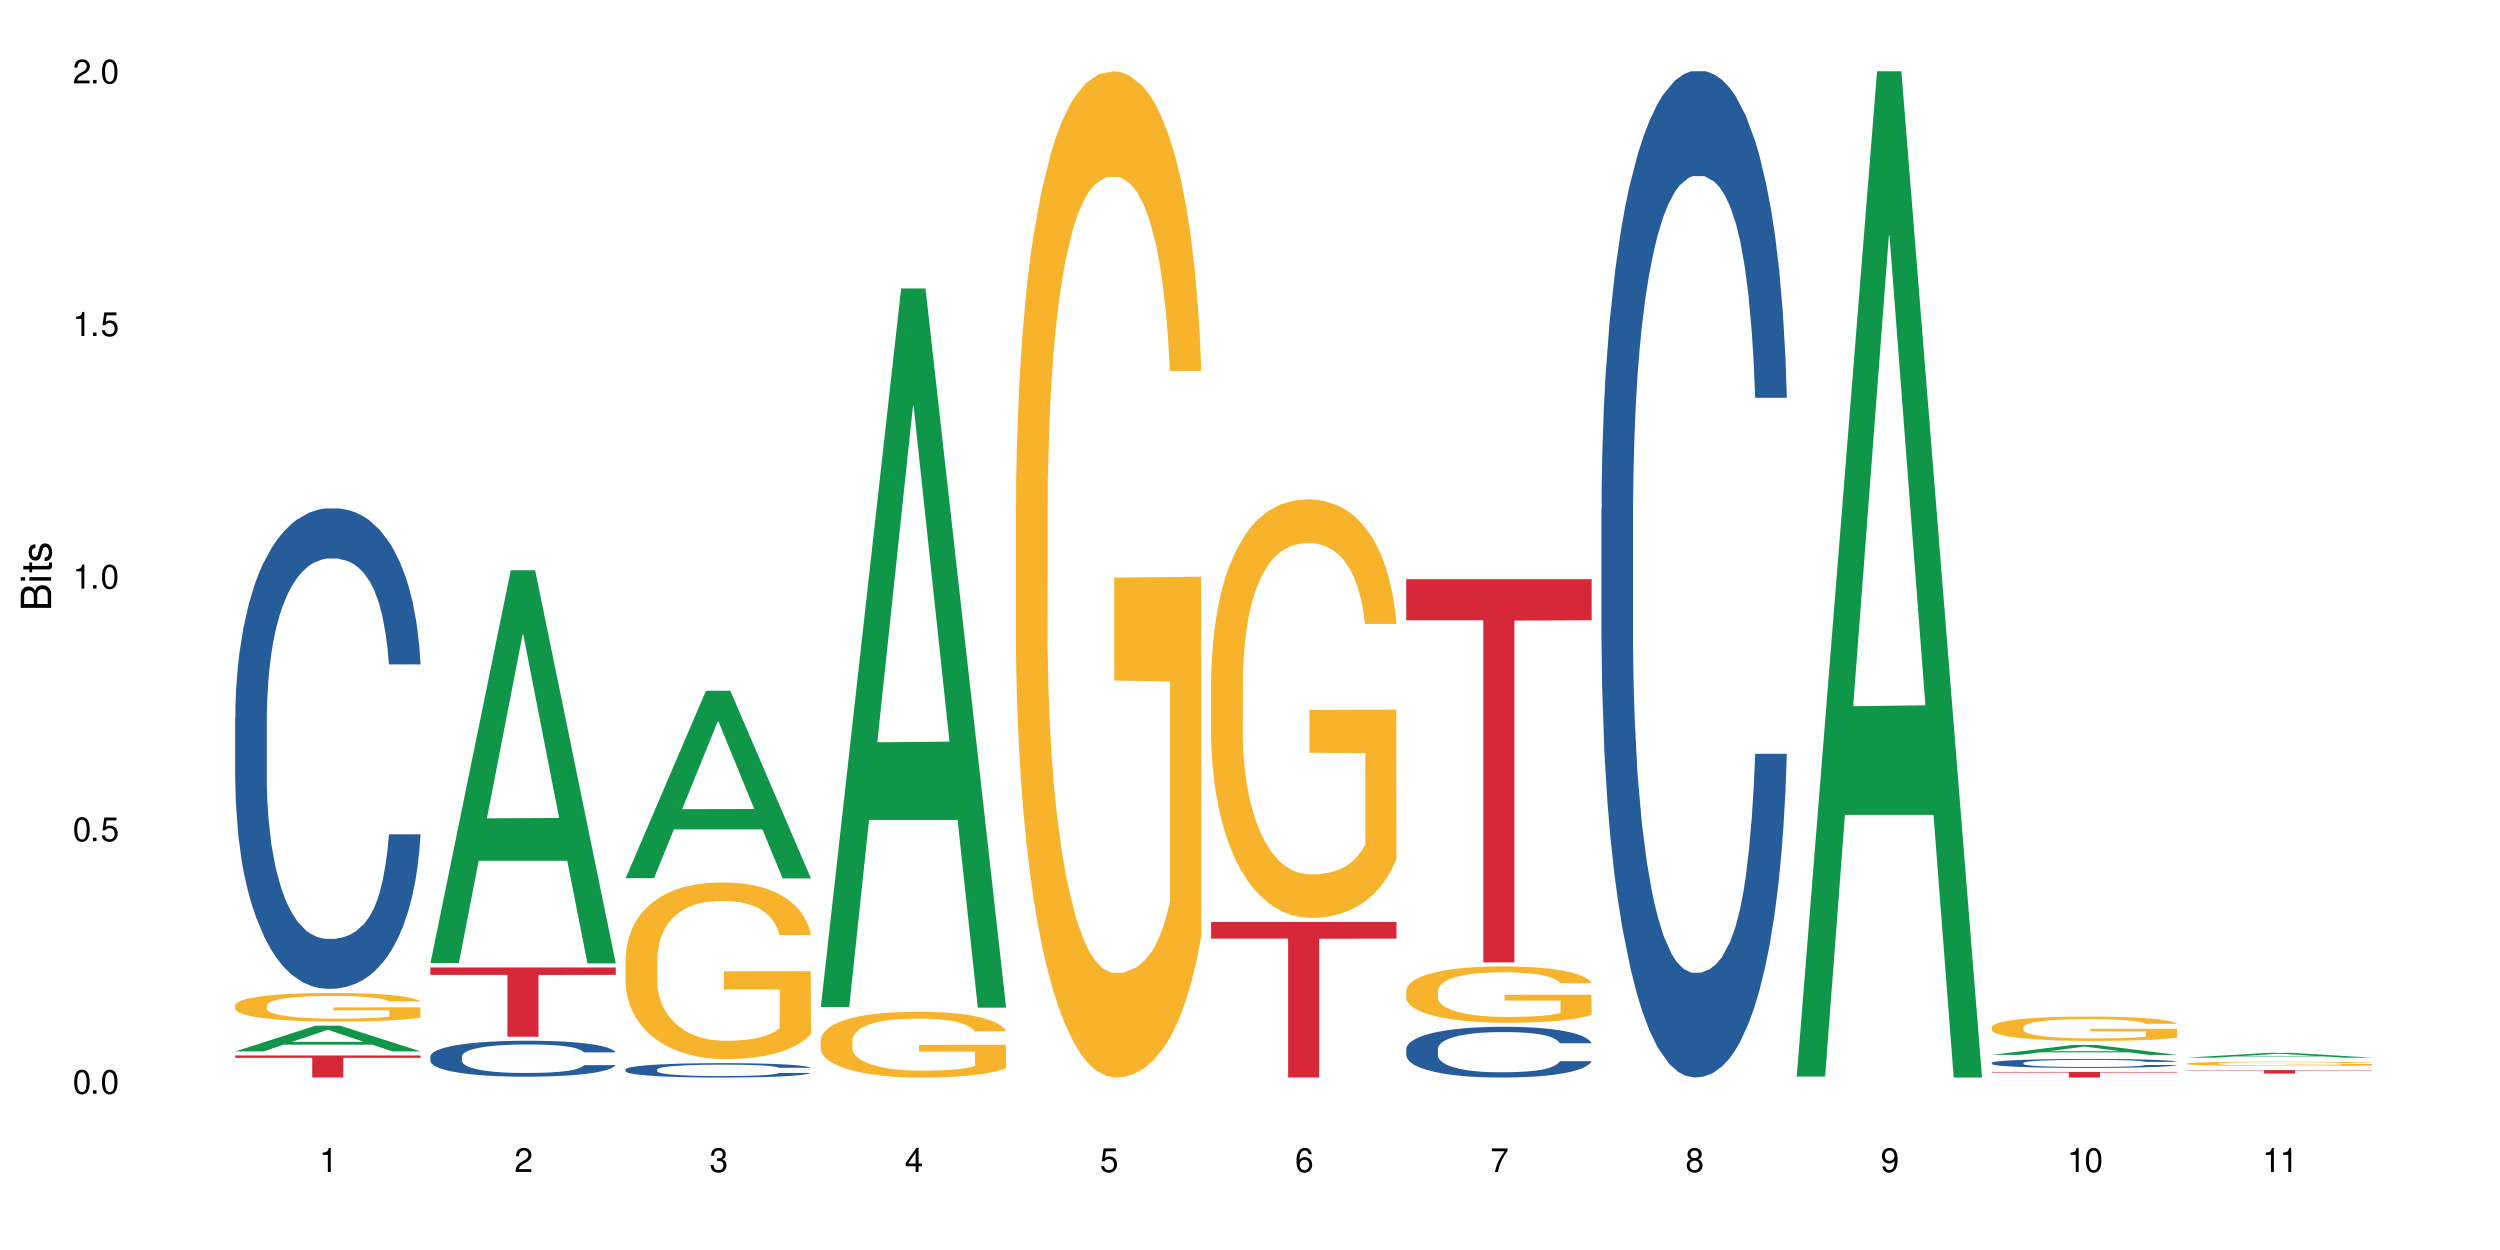 <?xml version="1.0" encoding="UTF-8"?>
<svg xmlns="http://www.w3.org/2000/svg" xmlns:xlink="http://www.w3.org/1999/xlink" width="720" height="360" viewBox="0 0 720 360">
<defs>
<g>
<g id="glyph-0-0">
</g>
<g id="glyph-0-1">
<path d="M 2.641 -6.938 C 2 -6.938 1.422 -6.656 1.078 -6.172 C 0.641 -5.562 0.406 -4.641 0.406 -3.359 C 0.406 -1.016 1.188 0.219 2.641 0.219 C 4.078 0.219 4.859 -1.016 4.859 -3.297 C 4.859 -4.641 4.656 -5.547 4.203 -6.172 C 3.844 -6.656 3.281 -6.938 2.641 -6.938 Z M 2.641 -6.188 C 3.547 -6.188 4 -5.25 4 -3.375 C 4 -1.406 3.562 -0.484 2.625 -0.484 C 1.734 -0.484 1.281 -1.438 1.281 -3.344 C 1.281 -5.25 1.734 -6.188 2.641 -6.188 Z M 2.641 -6.188 "/>
</g>
<g id="glyph-0-2">
<path d="M 1.828 -1 L 0.828 -1 L 0.828 0 L 1.828 0 Z M 1.828 -1 "/>
</g>
<g id="glyph-0-3">
<path d="M 4.562 -6.797 L 1.062 -6.797 L 0.547 -3.094 L 1.328 -3.094 C 1.719 -3.562 2.047 -3.734 2.578 -3.734 C 3.484 -3.734 4.062 -3.109 4.062 -2.094 C 4.062 -1.125 3.484 -0.531 2.578 -0.531 C 1.828 -0.531 1.375 -0.906 1.188 -1.672 L 0.328 -1.672 C 0.453 -1.109 0.547 -0.844 0.75 -0.594 C 1.125 -0.078 1.828 0.219 2.594 0.219 C 3.969 0.219 4.922 -0.781 4.922 -2.219 C 4.922 -3.562 4.031 -4.484 2.719 -4.484 C 2.25 -4.484 1.859 -4.359 1.469 -4.062 L 1.734 -5.969 L 4.562 -5.969 Z M 4.562 -6.797 "/>
</g>
<g id="glyph-0-4">
<path d="M 2.484 -4.938 L 2.484 0 L 3.328 0 L 3.328 -6.938 L 2.766 -6.938 C 2.469 -5.875 2.281 -5.734 0.984 -5.562 L 0.984 -4.938 Z M 2.484 -4.938 "/>
</g>
<g id="glyph-0-5">
<path d="M 4.859 -0.828 L 1.281 -0.828 C 1.359 -1.406 1.672 -1.781 2.5 -2.281 L 3.469 -2.828 C 4.406 -3.344 4.906 -4.062 4.906 -4.906 C 4.906 -5.484 4.672 -6.031 4.266 -6.406 C 3.859 -6.766 3.375 -6.938 2.719 -6.938 C 1.859 -6.938 1.219 -6.625 0.844 -6.031 C 0.609 -5.672 0.5 -5.234 0.484 -4.531 L 1.328 -4.531 C 1.359 -5.016 1.406 -5.281 1.531 -5.516 C 1.75 -5.938 2.188 -6.203 2.703 -6.203 C 3.469 -6.203 4.031 -5.641 4.031 -4.891 C 4.031 -4.344 3.719 -3.859 3.125 -3.516 L 2.234 -3 C 0.812 -2.172 0.406 -1.531 0.328 -0.016 L 4.859 -0.016 Z M 4.859 -0.828 "/>
</g>
<g id="glyph-0-6">
<path d="M 2.125 -3.188 L 2.578 -3.188 C 3.5 -3.188 3.984 -2.766 3.984 -1.922 C 3.984 -1.062 3.469 -0.531 2.594 -0.531 C 1.656 -0.531 1.203 -1 1.156 -2.016 L 0.312 -2.016 C 0.344 -1.453 0.438 -1.094 0.609 -0.781 C 0.953 -0.109 1.625 0.219 2.547 0.219 C 3.953 0.219 4.859 -0.625 4.859 -1.938 C 4.859 -2.828 4.516 -3.297 3.703 -3.594 C 4.344 -3.844 4.656 -4.328 4.656 -5.031 C 4.656 -6.219 3.875 -6.938 2.578 -6.938 C 1.203 -6.938 0.484 -6.172 0.453 -4.703 L 1.297 -4.703 C 1.312 -5.125 1.344 -5.359 1.453 -5.578 C 1.641 -5.969 2.062 -6.203 2.594 -6.203 C 3.344 -6.203 3.797 -5.75 3.797 -5 C 3.797 -4.516 3.609 -4.219 3.25 -4.047 C 3.016 -3.953 2.703 -3.922 2.125 -3.906 Z M 2.125 -3.188 "/>
</g>
<g id="glyph-0-7">
<path d="M 3.141 -1.672 L 3.141 0 L 3.984 0 L 3.984 -1.672 L 4.984 -1.672 L 4.984 -2.438 L 3.984 -2.438 L 3.984 -6.938 L 3.359 -6.938 L 0.266 -2.578 L 0.266 -1.672 Z M 3.141 -2.438 L 1 -2.438 L 3.141 -5.5 Z M 3.141 -2.438 "/>
</g>
<g id="glyph-0-8">
<path d="M 4.781 -5.125 C 4.609 -6.266 3.891 -6.938 2.844 -6.938 C 2.094 -6.938 1.422 -6.578 1.031 -5.953 C 0.594 -5.266 0.406 -4.422 0.406 -3.172 C 0.406 -2 0.578 -1.25 0.984 -0.641 C 1.359 -0.078 1.953 0.219 2.703 0.219 C 3.984 0.219 4.922 -0.75 4.922 -2.094 C 4.922 -3.375 4.062 -4.281 2.844 -4.281 C 2.172 -4.281 1.641 -4.031 1.281 -3.516 C 1.281 -5.234 1.828 -6.188 2.797 -6.188 C 3.391 -6.188 3.797 -5.797 3.938 -5.125 Z M 2.734 -3.531 C 3.547 -3.531 4.062 -2.953 4.062 -2.031 C 4.062 -1.156 3.484 -0.531 2.703 -0.531 C 1.922 -0.531 1.328 -1.188 1.328 -2.078 C 1.328 -2.938 1.906 -3.531 2.734 -3.531 Z M 2.734 -3.531 "/>
</g>
<g id="glyph-0-9">
<path d="M 4.984 -6.797 L 0.438 -6.797 L 0.438 -5.969 L 4.109 -5.969 C 2.5 -3.656 1.828 -2.234 1.328 0 L 2.219 0 C 2.594 -2.172 3.453 -4.047 4.984 -6.094 Z M 4.984 -6.797 "/>
</g>
<g id="glyph-0-10">
<path d="M 3.75 -3.656 C 4.469 -4.094 4.688 -4.438 4.688 -5.078 C 4.688 -6.172 3.844 -6.938 2.641 -6.938 C 1.438 -6.938 0.594 -6.172 0.594 -5.094 C 0.594 -4.438 0.812 -4.094 1.516 -3.656 C 0.734 -3.266 0.359 -2.703 0.359 -1.922 C 0.359 -0.656 1.281 0.219 2.641 0.219 C 3.984 0.219 4.922 -0.656 4.922 -1.922 C 4.922 -2.703 4.531 -3.266 3.75 -3.656 Z M 2.641 -6.188 C 3.359 -6.188 3.812 -5.75 3.812 -5.062 C 3.812 -4.406 3.344 -3.984 2.641 -3.984 C 1.922 -3.984 1.453 -4.406 1.453 -5.078 C 1.453 -5.75 1.922 -6.188 2.641 -6.188 Z M 2.641 -3.266 C 3.484 -3.266 4.062 -2.719 4.062 -1.906 C 4.062 -1.078 3.484 -0.531 2.625 -0.531 C 1.797 -0.531 1.219 -1.094 1.219 -1.906 C 1.219 -2.719 1.781 -3.266 2.641 -3.266 Z M 2.641 -3.266 "/>
</g>
<g id="glyph-0-11">
<path d="M 0.516 -1.578 C 0.672 -0.453 1.406 0.219 2.438 0.219 C 3.188 0.219 3.859 -0.141 4.266 -0.766 C 4.688 -1.453 4.891 -2.297 4.891 -3.547 C 4.891 -4.719 4.703 -5.453 4.312 -6.078 C 3.938 -6.641 3.344 -6.938 2.594 -6.938 C 1.297 -6.938 0.359 -5.969 0.359 -4.625 C 0.359 -3.344 1.234 -2.453 2.453 -2.453 C 3.094 -2.453 3.578 -2.672 4.016 -3.203 C 4 -1.484 3.469 -0.531 2.5 -0.531 C 1.906 -0.531 1.484 -0.906 1.359 -1.578 Z M 2.578 -6.203 C 3.375 -6.203 3.969 -5.531 3.969 -4.641 C 3.969 -3.797 3.391 -3.188 2.547 -3.188 C 1.734 -3.188 1.234 -3.766 1.234 -4.688 C 1.234 -5.562 1.797 -6.203 2.578 -6.203 Z M 2.578 -6.203 "/>
</g>
<g id="glyph-1-0">
</g>
<g id="glyph-1-1">
<path d="M 0 -0.953 L 0 -4.891 C 0 -5.719 -0.234 -6.344 -0.734 -6.797 C -1.188 -7.234 -1.812 -7.469 -2.5 -7.469 C -3.547 -7.469 -4.188 -7 -4.625 -5.875 C -4.984 -6.688 -5.625 -7.094 -6.531 -7.094 C -7.172 -7.094 -7.734 -6.859 -8.141 -6.391 C -8.562 -5.922 -8.75 -5.344 -8.75 -4.5 L -8.75 -0.953 Z M -4.984 -2.062 L -7.766 -2.062 L -7.766 -4.219 C -7.766 -4.844 -7.688 -5.203 -7.453 -5.5 C -7.219 -5.812 -6.859 -5.969 -6.375 -5.969 C -5.891 -5.969 -5.531 -5.812 -5.297 -5.5 C -5.062 -5.203 -4.984 -4.844 -4.984 -4.219 Z M -0.984 -2.062 L -4 -2.062 L -4 -4.781 C -4 -5.766 -3.438 -6.359 -2.484 -6.359 C -1.547 -6.359 -0.984 -5.766 -0.984 -4.781 Z M -0.984 -2.062 "/>
</g>
<g id="glyph-1-2">
<path d="M -6.281 -1.797 L -6.281 -0.797 L 0 -0.797 L 0 -1.797 Z M -8.75 -1.797 L -8.75 -0.797 L -7.484 -0.797 L -7.484 -1.797 Z M -8.75 -1.797 "/>
</g>
<g id="glyph-1-3">
<path d="M -6.281 -3.047 L -6.281 -2.016 L -8.016 -2.016 L -8.016 -1.016 L -6.281 -1.016 L -6.281 -0.172 L -5.469 -0.172 L -5.469 -1.016 L -0.719 -1.016 C -0.078 -1.016 0.281 -1.453 0.281 -2.234 C 0.281 -2.5 0.25 -2.719 0.188 -3.047 L -0.641 -3.047 C -0.609 -2.906 -0.594 -2.766 -0.594 -2.562 C -0.594 -2.141 -0.719 -2.016 -1.156 -2.016 L -5.469 -2.016 L -5.469 -3.047 Z M -6.281 -3.047 "/>
</g>
<g id="glyph-1-4">
<path d="M -4.531 -5.25 C -5.766 -5.25 -6.469 -4.422 -6.469 -2.969 C -6.469 -1.516 -5.719 -0.562 -4.547 -0.562 C -3.562 -0.562 -3.094 -1.062 -2.734 -2.562 L -2.516 -3.484 C -2.344 -4.188 -2.094 -4.469 -1.641 -4.469 C -1.047 -4.469 -0.641 -3.875 -0.641 -3 C -0.641 -2.453 -0.797 -2 -1.062 -1.75 C -1.25 -1.594 -1.422 -1.531 -1.875 -1.469 L -1.875 -0.406 C -0.422 -0.453 0.281 -1.266 0.281 -2.922 C 0.281 -4.5 -0.5 -5.516 -1.719 -5.516 C -2.656 -5.516 -3.172 -4.984 -3.469 -3.734 L -3.703 -2.766 C -3.891 -1.953 -4.156 -1.609 -4.594 -1.609 C -5.188 -1.609 -5.547 -2.125 -5.547 -2.938 C -5.547 -3.75 -5.203 -4.172 -4.531 -4.203 Z M -4.531 -5.25 "/>
</g>
</g>
</defs>
<rect x="-72" y="-36" width="864" height="432" fill="rgb(100%, 100%, 100%)" fill-opacity="1"/>
<path fill-rule="nonzero" fill="rgb(6.275%, 58.824%, 28.235%)" fill-opacity="1" d="M 67.73 302.797 L 67.789 302.789 L 90.895 295.387 L 97.91 295.387 L 121.133 302.801 L 112.973 302.801 L 107.152 300.867 L 81.652 300.867 L 75.945 302.797 L 67.73 302.797 L 84.105 300.066 L 104.816 300.059 L 94.488 296.598 L 94.375 296.59 L 94.262 296.613 L 84.047 300.059 L 84.105 300.066 Z M 67.73 302.797 "/>
<path fill-rule="nonzero" fill="rgb(14.51%, 36.078%, 60%)" fill-opacity="1" d="M 67.73 206.645 L 67.797 206.52 L 67.797 203.484 L 67.992 198.68 L 68.449 192.605 L 68.902 188.434 L 70.074 180.973 L 71.703 173.762 L 73.398 168.199 L 74.633 164.91 L 75.742 162.379 L 78.281 157.699 L 79.91 155.297 L 81.668 153.148 L 83.816 150.996 L 85.379 149.73 L 88.895 147.707 L 91.5 146.824 L 93.52 146.441 L 97.883 146.441 L 100.488 146.949 L 102.375 147.582 L 104.461 148.594 L 106.219 149.73 L 109.281 152.516 L 112.016 156.055 L 113.254 158.078 L 115.207 162 L 116.703 165.793 L 117.746 169.082 L 118.918 173.762 L 119.961 179.453 L 120.742 185.902 L 121.133 191.344 L 112.016 191.344 L 111.559 186.285 L 111.039 182.363 L 110.062 177.176 L 109.086 173.508 L 107.715 169.84 L 106.48 167.438 L 104.785 165.035 L 103.289 163.52 L 101.727 162.379 L 100.227 161.621 L 97.363 160.863 L 94.039 160.863 L 92.805 161.113 L 90.262 162.125 L 88.895 163.012 L 86.941 164.781 L 85.574 166.426 L 83.945 168.957 L 82.84 171.105 L 81.473 174.395 L 80.496 177.305 L 79.387 181.477 L 78.738 184.641 L 78.152 188.18 L 77.629 192.355 L 77.238 196.781 L 76.977 201.461 L 76.848 206.016 L 76.848 225.617 L 76.977 230.172 L 77.305 235.484 L 78.152 243.199 L 79.387 249.902 L 80.82 255.215 L 82.188 259.008 L 82.969 260.777 L 84.012 262.801 L 85.641 265.332 L 87.984 267.859 L 89.352 268.871 L 91.438 269.887 L 93.586 270.391 L 96.449 270.391 L 98.988 269.887 L 100.684 269.254 L 102.441 268.242 L 104.852 266.09 L 106.348 264.066 L 107.652 261.664 L 108.629 259.262 L 109.281 257.238 L 110.258 253.316 L 111.039 249.016 L 111.625 244.59 L 112.016 240.289 L 121.133 240.289 L 120.742 245.348 L 120.156 250.281 L 119.57 253.949 L 118.656 258.375 L 117.613 262.297 L 116.117 266.723 L 114.879 269.633 L 113.254 272.793 L 111.754 275.195 L 110.125 277.348 L 107.715 279.875 L 106.152 281.141 L 104.461 282.281 L 102.441 283.293 L 99.902 284.176 L 97.168 284.684 L 94.625 284.809 L 91.891 284.555 L 89.871 284.051 L 87.203 282.91 L 83.883 280.637 L 81.473 278.23 L 79.582 275.828 L 77.957 273.301 L 76.133 269.887 L 73.789 264.32 L 72.355 260.02 L 71.379 256.477 L 70.27 251.547 L 69.488 247.117 L 68.578 240.035 L 67.926 231.055 L 67.73 224.102 Z M 67.73 206.645 "/>
<path fill-rule="nonzero" fill="rgb(96.863%, 70.196%, 16.863%)" fill-opacity="1" d="M 67.73 289.508 L 67.797 289.5 L 67.797 289.348 L 68.055 289.008 L 68.707 288.543 L 69.555 288.156 L 70.465 287.855 L 71.051 287.699 L 72.027 287.473 L 72.875 287.305 L 75.023 286.969 L 77.762 286.652 L 79.258 286.516 L 80.949 286.387 L 83.359 286.246 L 84.469 286.191 L 87.855 286.07 L 91.695 285.996 L 95.93 285.973 L 97.883 285.98 L 100.555 286.012 L 104.199 286.094 L 106.285 286.168 L 107.91 286.246 L 109.605 286.344 L 111.688 286.492 L 113.645 286.672 L 115.207 286.855 L 116.77 287.082 L 118.07 287.32 L 119.18 287.586 L 120.156 287.902 L 120.742 288.164 L 121.133 288.43 L 112.078 288.43 L 111.559 288.164 L 110.973 287.961 L 109.996 287.715 L 109.02 287.531 L 108.043 287.391 L 106.219 287.195 L 104.656 287.074 L 102.703 286.969 L 100.812 286.898 L 98.664 286.855 L 97.363 286.84 L 93.91 286.84 L 90.785 286.891 L 88.961 286.953 L 87.66 287.012 L 85.836 287.125 L 84.727 287.215 L 84.078 287.277 L 82.125 287.512 L 80.82 287.723 L 80.105 287.863 L 79.191 288.09 L 78.543 288.293 L 77.824 288.594 L 77.434 288.82 L 76.914 289.332 L 76.848 290.688 L 77.043 290.977 L 77.434 291.285 L 77.957 291.555 L 78.738 291.84 L 79.52 292.059 L 80.887 292.355 L 82.059 292.551 L 82.969 292.68 L 84.727 292.883 L 85.445 292.949 L 87.137 293.086 L 88.895 293.191 L 91.047 293.281 L 92.672 293.324 L 95.277 293.363 L 98.598 293.363 L 102.508 293.316 L 104.98 293.258 L 106.676 293.199 L 107.781 293.145 L 109.148 293.062 L 110.125 292.988 L 111.039 292.902 L 112.145 292.777 L 112.145 290.977 L 96.059 290.969 L 96.059 290.125 L 121.066 290.117 L 121.133 293.062 L 119.766 293.266 L 118.07 293.461 L 116.441 293.613 L 114.75 293.738 L 112.34 293.883 L 110.387 293.973 L 107.391 294.078 L 104.656 294.148 L 101.789 294.191 L 99.25 294.215 L 96.254 294.223 L 93.586 294.207 L 90.719 294.16 L 88.441 294.102 L 86.355 294.027 L 84.273 293.93 L 81.668 293.77 L 79.973 293.641 L 78.215 293.484 L 76.457 293.297 L 74.895 293.094 L 73.852 292.934 L 72.812 292.754 L 71.703 292.527 L 70.66 292.27 L 69.879 292.039 L 69.164 291.773 L 68.645 291.523 L 68.121 291.188 L 67.859 290.914 L 67.73 290.68 Z M 67.73 289.508 "/>
<path fill-rule="nonzero" fill="rgb(83.922%, 15.686%, 22.353%)" fill-opacity="1" d="M 67.73 303.965 L 121.133 303.965 L 121.133 304.648 L 98.875 304.652 L 98.875 310.332 L 89.922 310.332 L 89.922 304.66 L 89.793 304.648 L 67.73 304.648 Z M 67.73 303.965 "/>
<path fill-rule="nonzero" fill="rgb(6.275%, 58.824%, 28.235%)" fill-opacity="1" d="M 123.941 277.352 L 124 277.246 L 147.105 164.246 L 154.125 164.246 L 177.344 277.457 L 169.184 277.457 L 163.367 247.906 L 137.863 247.906 L 132.156 277.352 L 123.941 277.352 L 140.316 235.68 L 161.027 235.574 L 150.699 182.742 L 150.586 182.637 L 150.473 182.957 L 140.258 235.574 L 140.316 235.68 Z M 123.941 277.352 "/>
<path fill-rule="nonzero" fill="rgb(14.51%, 36.078%, 60%)" fill-opacity="1" d="M 123.941 304.242 L 124.008 304.23 L 124.008 304.004 L 124.203 303.645 L 124.66 303.191 L 125.113 302.879 L 126.285 302.32 L 127.914 301.781 L 129.609 301.367 L 130.844 301.121 L 131.953 300.93 L 134.492 300.582 L 136.121 300.402 L 137.879 300.242 L 140.027 300.078 L 141.59 299.984 L 145.109 299.836 L 147.711 299.77 L 149.73 299.738 L 154.094 299.738 L 156.699 299.777 L 158.59 299.824 L 160.672 299.898 L 162.43 299.984 L 165.492 300.195 L 168.227 300.457 L 169.465 300.609 L 171.418 300.902 L 172.914 301.188 L 173.957 301.434 L 175.129 301.781 L 176.172 302.207 L 176.953 302.691 L 177.344 303.098 L 168.227 303.098 L 167.77 302.719 L 167.25 302.426 L 166.273 302.039 L 165.297 301.762 L 163.93 301.488 L 162.691 301.309 L 160.996 301.129 L 159.5 301.016 L 157.938 300.93 L 156.438 300.875 L 153.574 300.816 L 150.254 300.816 L 149.016 300.836 L 146.477 300.91 L 145.109 300.977 L 143.152 301.109 L 141.785 301.234 L 140.156 301.422 L 139.051 301.582 L 137.684 301.828 L 136.707 302.047 L 135.598 302.359 L 134.949 302.594 L 134.363 302.859 L 133.84 303.172 L 133.449 303.504 L 133.191 303.852 L 133.059 304.195 L 133.059 305.66 L 133.191 306 L 133.516 306.398 L 134.363 306.973 L 135.598 307.477 L 137.031 307.871 L 138.398 308.156 L 139.18 308.289 L 140.223 308.438 L 141.852 308.629 L 144.195 308.816 L 145.562 308.895 L 147.648 308.969 L 149.797 309.008 L 152.66 309.008 L 155.203 308.969 L 156.895 308.922 L 158.652 308.848 L 161.062 308.684 L 162.559 308.535 L 163.863 308.355 L 164.84 308.176 L 165.492 308.023 L 166.469 307.73 L 167.25 307.41 L 167.836 307.078 L 168.227 306.758 L 177.344 306.758 L 176.953 307.133 L 176.367 307.504 L 175.781 307.777 L 174.867 308.109 L 173.828 308.402 L 172.328 308.73 L 171.09 308.949 L 169.465 309.188 L 167.965 309.367 L 166.336 309.527 L 163.93 309.715 L 162.363 309.809 L 160.672 309.895 L 158.652 309.973 L 156.113 310.039 L 153.379 310.074 L 150.84 310.086 L 148.102 310.066 L 146.086 310.027 L 143.414 309.941 L 140.094 309.773 L 137.684 309.594 L 135.793 309.414 L 134.168 309.223 L 132.344 308.969 L 130 308.551 L 128.566 308.23 L 127.59 307.965 L 126.48 307.598 L 125.699 307.266 L 124.789 306.738 L 124.137 306.066 L 123.941 305.547 Z M 123.941 304.242 "/>
<path fill-rule="nonzero" fill="rgb(83.922%, 15.686%, 22.353%)" fill-opacity="1" d="M 123.941 278.621 L 177.344 278.621 L 177.344 280.758 L 155.086 280.777 L 155.086 298.574 L 146.133 298.574 L 146.133 280.793 L 146.004 280.758 L 123.941 280.758 Z M 123.941 278.621 "/>
<path fill-rule="nonzero" fill="rgb(6.275%, 58.824%, 28.235%)" fill-opacity="1" d="M 180.152 252.93 L 180.211 252.879 L 203.316 198.938 L 210.336 198.938 L 233.555 252.98 L 225.395 252.98 L 219.578 238.871 L 194.074 238.871 L 188.371 252.93 L 180.152 252.93 L 196.527 233.039 L 217.238 232.988 L 206.91 207.766 L 206.797 207.715 L 206.684 207.867 L 196.473 232.988 L 196.527 233.039 Z M 180.152 252.93 "/>
<path fill-rule="nonzero" fill="rgb(14.51%, 36.078%, 60%)" fill-opacity="1" d="M 180.152 307.992 L 180.219 307.988 L 180.219 307.898 L 180.414 307.754 L 180.871 307.574 L 181.324 307.449 L 182.5 307.227 L 184.125 307.012 L 185.82 306.844 L 187.059 306.746 L 188.164 306.668 L 190.703 306.527 L 192.332 306.457 L 194.09 306.395 L 196.238 306.328 L 197.801 306.289 L 201.32 306.23 L 203.922 306.203 L 205.941 306.191 L 210.305 306.191 L 212.91 306.207 L 214.801 306.227 L 216.883 306.258 L 218.641 306.289 L 221.703 306.375 L 224.438 306.48 L 225.676 306.539 L 227.629 306.656 L 229.125 306.773 L 230.168 306.871 L 231.34 307.012 L 232.383 307.18 L 233.164 307.375 L 233.555 307.535 L 224.438 307.535 L 223.98 307.383 L 223.461 307.266 L 222.484 307.113 L 221.508 307.004 L 220.141 306.895 L 218.902 306.82 L 217.207 306.75 L 215.711 306.703 L 214.148 306.668 L 212.648 306.648 L 209.785 306.625 L 206.465 306.625 L 205.227 306.633 L 202.688 306.66 L 201.32 306.688 L 199.363 306.742 L 197.996 306.789 L 196.371 306.867 L 195.262 306.93 L 193.895 307.027 L 192.918 307.117 L 191.812 307.242 L 191.16 307.336 L 190.574 307.441 L 190.051 307.566 L 189.66 307.699 L 189.402 307.84 L 189.27 307.977 L 189.27 308.562 L 189.402 308.699 L 189.727 308.855 L 190.574 309.086 L 191.812 309.289 L 193.242 309.445 L 194.609 309.559 L 195.395 309.613 L 196.434 309.676 L 198.062 309.75 L 200.406 309.824 L 201.773 309.855 L 203.859 309.887 L 206.008 309.902 L 208.875 309.902 L 211.414 309.887 L 213.105 309.867 L 214.863 309.836 L 217.273 309.773 L 218.773 309.711 L 220.074 309.641 L 221.051 309.566 L 221.703 309.508 L 222.68 309.391 L 223.461 309.262 L 224.047 309.129 L 224.438 309 L 233.555 309 L 233.164 309.152 L 232.578 309.301 L 231.992 309.41 L 231.082 309.543 L 230.039 309.66 L 228.539 309.793 L 227.305 309.879 L 225.676 309.973 L 224.176 310.043 L 222.551 310.109 L 220.141 310.184 L 218.578 310.223 L 216.883 310.258 L 214.863 310.285 L 212.324 310.312 L 209.59 310.328 L 207.051 310.332 L 204.316 310.324 L 202.297 310.309 L 199.625 310.277 L 196.305 310.207 L 193.895 310.137 L 192.008 310.062 L 190.379 309.988 L 188.555 309.887 L 186.211 309.719 L 184.777 309.59 L 183.801 309.484 L 182.695 309.336 L 181.914 309.203 L 181 308.992 L 180.348 308.723 L 180.152 308.516 Z M 180.152 307.992 "/>
<path fill-rule="nonzero" fill="rgb(96.863%, 70.196%, 16.863%)" fill-opacity="1" d="M 180.152 275.938 L 180.219 275.891 L 180.219 274.961 L 180.48 272.871 L 181.129 269.988 L 181.977 267.621 L 182.891 265.762 L 183.477 264.785 L 184.453 263.391 L 185.297 262.367 L 187.449 260.277 L 190.184 258.324 L 191.68 257.488 L 193.375 256.699 L 195.785 255.816 L 196.891 255.492 L 200.277 254.746 L 204.121 254.281 L 208.352 254.145 L 210.305 254.191 L 212.977 254.375 L 216.621 254.887 L 218.707 255.352 L 220.336 255.816 L 222.027 256.422 L 224.113 257.352 L 226.066 258.465 L 227.629 259.582 L 229.191 260.977 L 230.492 262.461 L 231.602 264.09 L 232.578 266.039 L 233.164 267.668 L 233.555 269.293 L 224.504 269.293 L 223.98 267.668 L 223.395 266.41 L 222.418 264.879 L 221.441 263.762 L 220.465 262.879 L 218.641 261.672 L 217.078 260.93 L 215.125 260.277 L 213.238 259.859 L 211.086 259.582 L 209.785 259.488 L 206.332 259.488 L 203.207 259.812 L 201.383 260.184 L 200.082 260.555 L 198.258 261.254 L 197.152 261.812 L 196.5 262.184 L 194.547 263.625 L 193.242 264.926 L 192.527 265.809 L 191.617 267.203 L 190.965 268.457 L 190.246 270.316 L 189.855 271.711 L 189.336 274.871 L 189.27 283.234 L 189.465 285 L 189.855 286.906 L 190.379 288.578 L 191.16 290.344 L 191.941 291.691 L 193.309 293.504 L 194.48 294.711 L 195.395 295.504 L 197.152 296.758 L 197.867 297.176 L 199.562 298.012 L 201.32 298.664 L 203.469 299.219 L 205.098 299.5 L 207.699 299.73 L 211.023 299.73 L 214.93 299.453 L 217.402 299.082 L 219.098 298.707 L 220.203 298.383 L 221.57 297.871 L 222.551 297.406 L 223.461 296.895 L 224.566 296.105 L 224.566 285 L 208.484 284.953 L 208.484 279.75 L 233.488 279.703 L 233.555 297.871 L 232.188 299.125 L 230.492 300.336 L 228.867 301.266 L 227.172 302.055 L 224.762 302.938 L 222.809 303.496 L 219.812 304.145 L 217.078 304.562 L 214.215 304.844 L 211.672 304.98 L 208.68 305.027 L 206.008 304.938 L 203.141 304.656 L 200.863 304.285 L 198.777 303.82 L 196.695 303.215 L 194.09 302.242 L 192.398 301.449 L 190.641 300.473 L 188.879 299.312 L 187.316 298.059 L 186.277 297.082 L 185.234 295.969 L 184.125 294.574 L 183.086 292.992 L 182.305 291.551 L 181.586 289.926 L 181.066 288.391 L 180.543 286.301 L 180.285 284.629 L 180.152 283.188 Z M 180.152 275.938 "/>
<path fill-rule="nonzero" fill="rgb(6.275%, 58.824%, 28.235%)" fill-opacity="1" d="M 236.367 290.023 L 236.422 289.828 L 259.527 83.086 L 266.547 83.086 L 289.766 290.215 L 281.609 290.215 L 275.789 236.148 L 250.285 236.148 L 244.582 290.023 L 236.367 290.023 L 252.738 213.781 L 273.449 213.586 L 263.121 116.926 L 263.008 116.73 L 262.895 117.312 L 252.684 213.586 L 252.738 213.781 Z M 236.367 290.023 "/>
<path fill-rule="nonzero" fill="rgb(96.863%, 70.196%, 16.863%)" fill-opacity="1" d="M 236.367 299.496 L 236.43 299.48 L 236.43 299.133 L 236.691 298.355 L 237.344 297.281 L 238.188 296.398 L 239.102 295.707 L 239.688 295.344 L 240.664 294.824 L 241.512 294.445 L 243.66 293.664 L 246.395 292.938 L 247.891 292.625 L 249.586 292.332 L 251.996 292.004 L 253.102 291.883 L 256.488 291.605 L 260.332 291.434 L 264.562 291.379 L 266.516 291.398 L 269.188 291.465 L 272.836 291.656 L 274.918 291.828 L 276.547 292.004 L 278.238 292.227 L 280.324 292.574 L 282.277 292.988 L 283.84 293.406 L 285.402 293.926 L 286.707 294.477 L 287.812 295.082 L 288.789 295.812 L 289.375 296.418 L 289.766 297.023 L 280.715 297.023 L 280.191 296.418 L 279.605 295.949 L 278.629 295.379 L 277.652 294.961 L 276.676 294.633 L 274.852 294.184 L 273.289 293.906 L 271.336 293.664 L 269.449 293.508 L 267.301 293.406 L 265.996 293.371 L 262.543 293.371 L 259.418 293.492 L 257.594 293.629 L 256.293 293.77 L 254.469 294.027 L 253.363 294.234 L 252.711 294.375 L 250.758 294.91 L 249.457 295.395 L 248.738 295.723 L 247.828 296.242 L 247.176 296.711 L 246.461 297.402 L 246.07 297.922 L 245.547 299.098 L 245.484 302.215 L 245.68 302.871 L 246.07 303.582 L 246.59 304.207 L 247.371 304.863 L 248.152 305.363 L 249.52 306.039 L 250.691 306.488 L 251.605 306.785 L 253.363 307.25 L 254.078 307.406 L 255.773 307.719 L 257.531 307.961 L 259.68 308.168 L 261.309 308.273 L 263.914 308.359 L 267.234 308.359 L 271.141 308.254 L 273.617 308.117 L 275.309 307.98 L 276.418 307.855 L 277.785 307.668 L 278.762 307.492 L 279.672 307.305 L 280.781 307.008 L 280.781 302.871 L 264.695 302.855 L 264.695 300.918 L 289.699 300.898 L 289.766 307.668 L 288.398 308.133 L 286.707 308.586 L 285.078 308.93 L 283.383 309.227 L 280.977 309.555 L 279.02 309.762 L 276.023 310.004 L 273.289 310.16 L 270.426 310.262 L 267.887 310.316 L 264.891 310.332 L 262.219 310.297 L 259.355 310.195 L 257.074 310.055 L 254.992 309.883 L 252.906 309.656 L 250.301 309.293 L 248.609 309 L 246.852 308.637 L 245.094 308.203 L 243.527 307.734 L 242.488 307.371 L 241.445 306.957 L 240.34 306.438 L 239.297 305.852 L 238.516 305.312 L 237.797 304.707 L 237.277 304.137 L 236.758 303.355 L 236.496 302.734 L 236.367 302.199 Z M 236.367 299.496 "/>
<path fill-rule="nonzero" fill="rgb(96.863%, 70.196%, 16.863%)" fill-opacity="1" d="M 292.578 144.652 L 292.641 144.387 L 292.641 139.094 L 292.902 127.184 L 293.555 110.777 L 294.398 97.277 L 295.312 86.691 L 295.898 81.133 L 296.875 73.195 L 297.723 67.371 L 299.871 55.461 L 302.605 44.348 L 304.105 39.582 L 305.797 35.082 L 308.207 30.055 L 309.312 28.203 L 312.699 23.965 L 316.543 21.32 L 320.773 20.527 L 322.73 20.789 L 325.398 21.848 L 329.047 24.762 L 331.129 27.406 L 332.758 30.055 L 334.449 33.496 L 336.535 38.789 L 338.488 45.141 L 340.051 51.492 L 341.613 59.43 L 342.918 67.902 L 344.023 77.164 L 345 88.281 L 345.586 97.543 L 345.977 106.805 L 336.926 106.805 L 336.406 97.543 L 335.82 90.398 L 334.84 81.664 L 333.863 75.312 L 332.887 70.281 L 331.066 63.402 L 329.5 59.168 L 327.547 55.461 L 325.66 53.078 L 323.512 51.492 L 322.207 50.961 L 318.758 50.961 L 315.629 52.816 L 313.809 54.934 L 312.504 57.051 L 310.68 61.02 L 309.574 64.195 L 308.922 66.312 L 306.969 74.516 L 305.668 81.93 L 304.949 86.957 L 304.039 94.898 L 303.387 102.043 L 302.672 112.629 L 302.281 120.57 L 301.758 138.566 L 301.695 186.207 L 301.891 196.262 L 302.281 207.113 L 302.801 216.641 L 303.582 226.699 L 304.363 234.375 L 305.73 244.695 L 306.902 251.578 L 307.816 256.078 L 309.574 263.223 L 310.289 265.605 L 311.984 270.367 L 313.742 274.074 L 315.891 277.25 L 317.52 278.836 L 320.125 280.16 L 323.445 280.16 L 327.352 278.574 L 329.828 276.457 L 331.52 274.34 L 332.629 272.484 L 333.996 269.574 L 334.973 266.926 L 335.883 264.016 L 336.992 259.516 L 336.992 196.262 L 320.906 195.996 L 320.906 166.355 L 345.914 166.09 L 345.977 269.574 L 344.609 276.719 L 342.918 283.602 L 341.289 288.895 L 339.598 293.395 L 337.188 298.422 L 335.234 301.598 L 332.238 305.305 L 329.5 307.688 L 326.637 309.273 L 324.098 310.066 L 321.102 310.332 L 318.43 309.805 L 315.566 308.215 L 313.285 306.098 L 311.203 303.453 L 309.117 300.012 L 306.512 294.453 L 304.82 289.953 L 303.062 284.395 L 301.305 277.777 L 299.742 270.633 L 298.699 265.074 L 297.656 258.723 L 296.551 250.781 L 295.508 241.785 L 294.727 233.578 L 294.008 224.316 L 293.488 215.582 L 292.969 203.672 L 292.707 194.145 L 292.578 185.941 Z M 292.578 144.652 "/>
<path fill-rule="nonzero" fill="rgb(96.863%, 70.196%, 16.863%)" fill-opacity="1" d="M 348.789 195.438 L 348.852 195.328 L 348.852 193.125 L 349.113 188.172 L 349.766 181.344 L 350.613 175.727 L 351.523 171.324 L 352.109 169.012 L 353.086 165.707 L 353.934 163.285 L 356.082 158.332 L 358.816 153.707 L 360.316 151.727 L 362.008 149.855 L 364.418 147.762 L 365.523 146.992 L 368.91 145.23 L 372.754 144.129 L 376.988 143.797 L 378.941 143.906 L 381.609 144.348 L 385.258 145.559 L 387.34 146.66 L 388.969 147.762 L 390.664 149.191 L 392.746 151.395 L 394.699 154.039 L 396.262 156.68 L 397.824 159.984 L 399.129 163.508 L 400.234 167.359 L 401.211 171.984 L 401.797 175.84 L 402.188 179.691 L 393.137 179.691 L 392.617 175.84 L 392.031 172.867 L 391.055 169.23 L 390.078 166.59 L 389.098 164.496 L 387.277 161.637 L 385.715 159.875 L 383.758 158.332 L 381.871 157.34 L 379.723 156.68 L 378.418 156.461 L 374.969 156.461 L 371.844 157.23 L 370.02 158.113 L 368.715 158.992 L 366.891 160.645 L 365.785 161.965 L 365.133 162.848 L 363.18 166.258 L 361.879 169.344 L 361.16 171.434 L 360.25 174.738 L 359.598 177.711 L 358.883 182.113 L 358.492 185.418 L 357.969 192.906 L 357.906 212.723 L 358.102 216.906 L 358.492 221.422 L 359.012 225.387 L 359.793 229.57 L 360.574 232.762 L 361.941 237.059 L 363.117 239.918 L 364.027 241.793 L 365.785 244.766 L 366.5 245.754 L 368.195 247.738 L 369.953 249.277 L 372.102 250.602 L 373.73 251.262 L 376.336 251.812 L 379.656 251.812 L 383.562 251.148 L 386.039 250.27 L 387.73 249.387 L 388.84 248.617 L 390.207 247.406 L 391.184 246.305 L 392.094 245.094 L 393.203 243.223 L 393.203 216.906 L 377.117 216.797 L 377.117 204.465 L 402.125 204.355 L 402.188 247.406 L 400.82 250.379 L 399.129 253.242 L 397.5 255.445 L 395.809 257.316 L 393.398 259.406 L 391.445 260.73 L 388.449 262.27 L 385.715 263.262 L 382.848 263.922 L 380.309 264.254 L 377.312 264.363 L 374.641 264.141 L 371.777 263.48 L 369.496 262.602 L 367.414 261.5 L 365.328 260.07 L 362.727 257.758 L 361.031 255.883 L 359.273 253.574 L 357.516 250.82 L 355.953 247.848 L 354.91 245.535 L 353.867 242.891 L 352.762 239.59 L 351.719 235.844 L 350.938 232.434 L 350.223 228.578 L 349.699 224.945 L 349.18 219.992 L 348.918 216.027 L 348.789 212.613 Z M 348.789 195.438 "/>
<path fill-rule="nonzero" fill="rgb(83.922%, 15.686%, 22.353%)" fill-opacity="1" d="M 348.789 265.527 L 402.188 265.527 L 402.188 270.324 L 379.934 270.363 L 379.934 310.332 L 370.98 310.332 L 370.98 270.406 L 370.848 270.324 L 348.789 270.324 Z M 348.789 265.527 "/>
<path fill-rule="nonzero" fill="rgb(14.51%, 36.078%, 60%)" fill-opacity="1" d="M 405 302.082 L 405.066 302.066 L 405.066 301.746 L 405.262 301.238 L 405.715 300.598 L 406.172 300.156 L 407.344 299.371 L 408.973 298.609 L 410.664 298.02 L 411.902 297.676 L 413.012 297.406 L 415.551 296.914 L 417.18 296.66 L 418.938 296.434 L 421.086 296.207 L 422.648 296.07 L 426.164 295.859 L 428.77 295.766 L 430.789 295.723 L 435.152 295.723 L 437.758 295.777 L 439.645 295.844 L 441.73 295.953 L 443.488 296.07 L 446.547 296.367 L 449.285 296.738 L 450.52 296.953 L 452.473 297.367 L 453.973 297.766 L 455.016 298.113 L 456.188 298.609 L 457.227 299.211 L 458.012 299.891 L 458.402 300.465 L 449.285 300.465 L 448.828 299.93 L 448.309 299.516 L 447.328 298.969 L 446.352 298.582 L 444.984 298.195 L 443.746 297.941 L 442.055 297.688 L 440.559 297.527 L 438.992 297.406 L 437.496 297.328 L 434.629 297.246 L 431.309 297.246 L 430.07 297.273 L 427.531 297.379 L 426.164 297.473 L 424.211 297.66 L 422.844 297.836 L 421.215 298.102 L 420.109 298.328 L 418.742 298.676 L 417.766 298.984 L 416.656 299.422 L 416.004 299.758 L 415.418 300.133 L 414.898 300.57 L 414.508 301.039 L 414.246 301.531 L 414.117 302.012 L 414.117 304.082 L 414.246 304.562 L 414.574 305.125 L 415.418 305.938 L 416.656 306.648 L 418.09 307.207 L 419.457 307.609 L 420.238 307.797 L 421.281 308.008 L 422.91 308.277 L 425.254 308.543 L 426.621 308.648 L 428.703 308.758 L 430.855 308.809 L 433.719 308.809 L 436.258 308.758 L 437.953 308.691 L 439.711 308.582 L 442.121 308.355 L 443.617 308.145 L 444.922 307.891 L 445.898 307.637 L 446.547 307.422 L 447.523 307.008 L 448.309 306.555 L 448.895 306.086 L 449.285 305.633 L 458.402 305.633 L 458.012 306.168 L 457.426 306.688 L 456.836 307.074 L 455.926 307.543 L 454.883 307.957 L 453.387 308.422 L 452.148 308.73 L 450.52 309.062 L 449.023 309.316 L 447.395 309.543 L 444.984 309.812 L 443.422 309.945 L 441.73 310.066 L 439.711 310.172 L 437.172 310.266 L 434.434 310.32 L 431.895 310.332 L 429.16 310.305 L 427.141 310.254 L 424.473 310.133 L 421.148 309.891 L 418.742 309.637 L 416.852 309.383 L 415.223 309.117 L 413.402 308.758 L 411.055 308.168 L 409.625 307.715 L 408.648 307.34 L 407.539 306.82 L 406.758 306.352 L 405.848 305.605 L 405.195 304.656 L 405 303.922 Z M 405 302.082 "/>
<path fill-rule="nonzero" fill="rgb(96.863%, 70.196%, 16.863%)" fill-opacity="1" d="M 405 285.281 L 405.066 285.266 L 405.066 284.969 L 405.324 284.305 L 405.977 283.383 L 406.824 282.629 L 407.734 282.035 L 408.32 281.723 L 409.297 281.277 L 410.145 280.953 L 412.293 280.285 L 415.027 279.664 L 416.527 279.398 L 418.219 279.145 L 420.629 278.863 L 421.738 278.758 L 425.121 278.523 L 428.965 278.375 L 433.199 278.328 L 435.152 278.344 L 437.82 278.402 L 441.469 278.566 L 443.551 278.715 L 445.18 278.863 L 446.875 279.055 L 448.957 279.352 L 450.91 279.707 L 452.473 280.062 L 454.039 280.508 L 455.34 280.984 L 456.445 281.5 L 457.426 282.125 L 458.012 282.645 L 458.402 283.16 L 449.348 283.16 L 448.828 282.645 L 448.242 282.242 L 447.266 281.754 L 446.289 281.398 L 445.312 281.117 L 443.488 280.73 L 441.926 280.492 L 439.973 280.285 L 438.082 280.152 L 435.934 280.062 L 434.629 280.035 L 431.18 280.035 L 428.055 280.137 L 426.23 280.258 L 424.926 280.375 L 423.105 280.598 L 421.996 280.773 L 421.348 280.895 L 419.391 281.352 L 418.09 281.77 L 417.375 282.051 L 416.461 282.496 L 415.809 282.895 L 415.094 283.488 L 414.703 283.934 L 414.184 284.941 L 414.117 287.609 L 414.312 288.172 L 414.703 288.781 L 415.223 289.312 L 416.004 289.875 L 416.785 290.305 L 418.156 290.883 L 419.328 291.27 L 420.238 291.523 L 421.996 291.922 L 422.715 292.055 L 424.406 292.324 L 426.164 292.531 L 428.312 292.707 L 429.941 292.797 L 432.547 292.871 L 435.867 292.871 L 439.777 292.781 L 442.25 292.664 L 443.945 292.543 L 445.051 292.441 L 446.418 292.277 L 447.395 292.129 L 448.309 291.965 L 449.414 291.715 L 449.414 288.172 L 433.328 288.156 L 433.328 286.496 L 458.336 286.48 L 458.402 292.277 L 457.031 292.68 L 455.34 293.062 L 453.711 293.359 L 452.02 293.613 L 449.609 293.895 L 447.656 294.07 L 444.66 294.277 L 441.926 294.414 L 439.059 294.5 L 436.52 294.547 L 433.523 294.562 L 430.855 294.531 L 427.988 294.441 L 425.707 294.324 L 423.625 294.176 L 421.543 293.984 L 418.938 293.672 L 417.242 293.418 L 415.484 293.109 L 413.727 292.738 L 412.164 292.336 L 411.121 292.027 L 410.078 291.672 L 408.973 291.227 L 407.93 290.723 L 407.148 290.262 L 406.434 289.742 L 405.91 289.254 L 405.391 288.586 L 405.129 288.055 L 405 287.594 Z M 405 285.281 "/>
<path fill-rule="nonzero" fill="rgb(83.922%, 15.686%, 22.353%)" fill-opacity="1" d="M 405 166.816 L 458.402 166.816 L 458.402 178.629 L 436.145 178.734 L 436.145 277.164 L 427.191 277.164 L 427.191 178.836 L 427.062 178.629 L 405 178.629 Z M 405 166.816 "/>
<path fill-rule="nonzero" fill="rgb(14.51%, 36.078%, 60%)" fill-opacity="1" d="M 461.211 146.621 L 461.277 146.355 L 461.277 140 L 461.473 129.934 L 461.926 117.215 L 462.383 108.477 L 463.555 92.844 L 465.184 77.746 L 466.879 66.09 L 468.113 59.203 L 469.223 53.902 L 471.762 44.102 L 473.391 39.07 L 475.148 34.566 L 477.297 30.062 L 478.859 27.414 L 482.375 23.176 L 484.98 21.32 L 487 20.527 L 491.363 20.527 L 493.969 21.586 L 495.855 22.91 L 497.941 25.031 L 499.699 27.414 L 502.762 33.242 L 505.496 40.66 L 506.73 44.898 L 508.688 53.109 L 510.184 61.055 L 511.227 67.945 L 512.398 77.746 L 513.441 89.668 L 514.223 103.176 L 514.613 114.566 L 505.496 114.566 L 505.039 103.973 L 504.52 95.758 L 503.543 84.898 L 502.562 77.215 L 501.195 69.535 L 499.961 64.5 L 498.266 59.469 L 496.77 56.289 L 495.207 53.902 L 493.707 52.316 L 490.844 50.727 L 487.52 50.727 L 486.285 51.254 L 483.742 53.375 L 482.375 55.23 L 480.422 58.938 L 479.055 62.383 L 477.426 67.68 L 476.32 72.184 L 474.953 79.07 L 473.977 85.164 L 472.867 93.906 L 472.219 100.527 L 471.633 107.945 L 471.109 116.688 L 470.719 125.957 L 470.457 135.762 L 470.328 145.297 L 470.328 186.355 L 470.457 195.895 L 470.785 207.02 L 471.633 223.18 L 472.867 237.219 L 474.301 248.344 L 475.668 256.293 L 476.449 260 L 477.492 264.238 L 479.121 269.535 L 481.465 274.836 L 482.832 276.953 L 484.918 279.074 L 487.066 280.133 L 489.93 280.133 L 492.469 279.074 L 494.164 277.75 L 495.922 275.629 L 498.332 271.125 L 499.828 266.887 L 501.133 261.855 L 502.109 256.82 L 502.762 252.582 L 503.738 244.371 L 504.52 235.363 L 505.105 226.094 L 505.496 217.086 L 514.613 217.086 L 514.223 227.684 L 513.637 238.012 L 513.051 245.695 L 512.137 254.969 L 511.094 263.18 L 509.598 272.449 L 508.359 278.543 L 506.73 285.168 L 505.234 290.199 L 503.605 294.703 L 501.195 300 L 499.633 302.648 L 497.941 305.035 L 495.922 307.152 L 493.383 309.008 L 490.648 310.066 L 488.105 310.332 L 485.371 309.801 L 483.352 308.742 L 480.684 306.359 L 477.363 301.59 L 474.953 296.559 L 473.062 291.523 L 471.438 286.227 L 469.613 279.074 L 467.27 267.418 L 465.836 258.41 L 464.859 250.992 L 463.75 240.664 L 462.969 231.391 L 462.059 216.555 L 461.406 197.746 L 461.211 183.18 Z M 461.211 146.621 "/>
<path fill-rule="nonzero" fill="rgb(6.275%, 58.824%, 28.235%)" fill-opacity="1" d="M 517.422 310.059 L 517.48 309.789 L 540.586 20.527 L 547.602 20.527 L 570.824 310.332 L 562.664 310.332 L 556.848 234.684 L 531.344 234.684 L 525.637 310.059 L 517.422 310.059 L 533.797 203.391 L 554.508 203.117 L 544.18 67.875 L 544.066 67.602 L 543.953 68.418 L 533.738 203.117 L 533.797 203.391 Z M 517.422 310.059 "/>
<path fill-rule="nonzero" fill="rgb(6.275%, 58.824%, 28.235%)" fill-opacity="1" d="M 573.633 303.809 L 573.691 303.809 L 596.797 300.949 L 603.816 300.949 L 627.035 303.812 L 618.875 303.812 L 613.059 303.066 L 587.555 303.066 L 581.852 303.809 L 573.633 303.809 L 590.008 302.754 L 610.719 302.754 L 600.391 301.418 L 600.277 301.414 L 600.164 301.422 L 589.953 302.754 L 590.008 302.754 Z M 573.633 303.809 "/>
<path fill-rule="nonzero" fill="rgb(14.51%, 36.078%, 60%)" fill-opacity="1" d="M 573.633 306.102 L 573.699 306.098 L 573.699 306.039 L 573.895 305.949 L 574.352 305.836 L 574.805 305.762 L 575.98 305.621 L 577.605 305.484 L 579.301 305.383 L 580.539 305.32 L 581.645 305.273 L 584.184 305.188 L 585.812 305.141 L 587.57 305.102 L 589.719 305.062 L 591.281 305.039 L 594.801 305 L 597.402 304.984 L 599.422 304.977 L 603.785 304.977 L 606.391 304.984 L 608.281 304.996 L 610.363 305.016 L 612.121 305.039 L 615.184 305.09 L 617.918 305.156 L 619.156 305.191 L 621.109 305.266 L 622.605 305.336 L 623.648 305.398 L 624.82 305.484 L 625.863 305.594 L 626.645 305.711 L 627.035 305.812 L 617.918 305.812 L 617.461 305.719 L 616.941 305.648 L 615.965 305.551 L 614.988 305.48 L 613.621 305.414 L 612.383 305.367 L 610.688 305.324 L 609.191 305.293 L 607.629 305.273 L 606.129 305.258 L 603.266 305.246 L 599.945 305.246 L 598.707 305.25 L 596.168 305.27 L 594.801 305.285 L 592.844 305.316 L 591.477 305.348 L 589.852 305.395 L 588.742 305.438 L 587.375 305.496 L 586.398 305.551 L 585.293 305.629 L 584.641 305.688 L 584.055 305.754 L 583.531 305.832 L 583.141 305.914 L 582.883 306.004 L 582.75 306.09 L 582.75 306.453 L 582.883 306.539 L 583.207 306.637 L 584.055 306.781 L 585.293 306.906 L 586.723 307.008 L 588.09 307.078 L 588.871 307.109 L 589.914 307.148 L 591.543 307.195 L 593.887 307.242 L 595.254 307.262 L 597.34 307.281 L 599.488 307.289 L 602.355 307.289 L 604.895 307.281 L 606.586 307.27 L 608.344 307.25 L 610.754 307.211 L 612.254 307.172 L 613.555 307.125 L 614.531 307.082 L 615.184 307.043 L 616.16 306.973 L 616.941 306.891 L 617.527 306.809 L 617.918 306.727 L 627.035 306.727 L 626.645 306.824 L 626.059 306.914 L 625.473 306.984 L 624.559 307.066 L 623.52 307.141 L 622.02 307.223 L 620.785 307.277 L 619.156 307.336 L 617.656 307.379 L 616.031 307.418 L 613.621 307.469 L 612.059 307.492 L 610.363 307.512 L 608.344 307.531 L 605.805 307.547 L 603.07 307.559 L 600.531 307.559 L 597.793 307.555 L 595.777 307.543 L 593.105 307.523 L 589.785 307.48 L 587.375 307.438 L 585.488 307.391 L 583.859 307.344 L 582.035 307.281 L 579.691 307.176 L 578.258 307.098 L 577.281 307.031 L 576.176 306.938 L 575.391 306.855 L 574.48 306.723 L 573.828 306.555 L 573.633 306.426 Z M 573.633 306.102 "/>
<path fill-rule="nonzero" fill="rgb(96.863%, 70.196%, 16.863%)" fill-opacity="1" d="M 573.633 295.773 L 573.699 295.766 L 573.699 295.641 L 573.961 295.352 L 574.609 294.953 L 575.457 294.629 L 576.371 294.371 L 576.957 294.234 L 577.934 294.043 L 578.777 293.902 L 580.93 293.613 L 583.664 293.344 L 585.16 293.23 L 586.855 293.121 L 589.266 293 L 590.371 292.953 L 593.758 292.852 L 597.598 292.789 L 601.832 292.77 L 603.785 292.773 L 606.457 292.801 L 610.102 292.871 L 612.188 292.934 L 613.816 293 L 615.508 293.082 L 617.594 293.211 L 619.547 293.363 L 621.109 293.52 L 622.672 293.711 L 623.973 293.914 L 625.082 294.141 L 626.059 294.41 L 626.645 294.633 L 627.035 294.859 L 617.984 294.859 L 617.461 294.633 L 616.875 294.461 L 615.898 294.25 L 614.922 294.094 L 613.945 293.973 L 612.121 293.809 L 610.559 293.703 L 608.605 293.613 L 606.715 293.559 L 604.566 293.52 L 603.266 293.504 L 599.812 293.504 L 596.688 293.551 L 594.863 293.602 L 593.562 293.652 L 591.738 293.75 L 590.633 293.824 L 589.98 293.879 L 588.027 294.074 L 586.723 294.254 L 586.008 294.379 L 585.098 294.57 L 584.445 294.742 L 583.727 295 L 583.336 295.191 L 582.816 295.625 L 582.75 296.781 L 582.945 297.023 L 583.336 297.285 L 583.859 297.516 L 584.641 297.762 L 585.422 297.945 L 586.789 298.195 L 587.961 298.363 L 588.871 298.473 L 590.633 298.645 L 591.348 298.703 L 593.039 298.816 L 594.801 298.906 L 596.949 298.984 L 598.578 299.023 L 601.18 299.055 L 604.504 299.055 L 608.41 299.016 L 610.883 298.965 L 612.578 298.914 L 613.684 298.867 L 615.051 298.797 L 616.031 298.734 L 616.941 298.664 L 618.047 298.555 L 618.047 297.023 L 601.961 297.016 L 601.961 296.301 L 626.969 296.293 L 627.035 298.797 L 625.668 298.973 L 623.973 299.137 L 622.348 299.266 L 620.652 299.375 L 618.242 299.496 L 616.289 299.574 L 613.293 299.664 L 610.559 299.723 L 607.695 299.758 L 605.152 299.777 L 602.156 299.785 L 599.488 299.773 L 596.621 299.734 L 594.344 299.684 L 592.258 299.617 L 590.176 299.535 L 587.57 299.402 L 585.879 299.293 L 584.117 299.156 L 582.359 298.996 L 580.797 298.824 L 579.754 298.688 L 578.715 298.535 L 577.605 298.344 L 576.566 298.125 L 575.785 297.926 L 575.066 297.703 L 574.547 297.492 L 574.023 297.203 L 573.766 296.973 L 573.633 296.773 Z M 573.633 295.773 "/>
<path fill-rule="nonzero" fill="rgb(83.922%, 15.686%, 22.353%)" fill-opacity="1" d="M 573.633 308.723 L 627.035 308.723 L 627.035 308.895 L 604.781 308.898 L 604.781 310.332 L 595.824 310.332 L 595.824 308.898 L 595.695 308.895 L 573.633 308.895 Z M 573.633 308.723 "/>
<path fill-rule="nonzero" fill="rgb(6.275%, 58.824%, 28.235%)" fill-opacity="1" d="M 629.848 304.605 L 629.902 304.602 L 653.008 303.234 L 660.027 303.234 L 683.246 304.605 L 675.09 304.605 L 669.27 304.246 L 643.766 304.246 L 638.062 304.605 L 629.848 304.605 L 646.219 304.102 L 666.93 304.098 L 656.602 303.461 L 656.488 303.457 L 656.375 303.461 L 646.164 304.098 L 646.219 304.102 Z M 629.848 304.605 "/>
<path fill-rule="nonzero" fill="rgb(96.863%, 70.196%, 16.863%)" fill-opacity="1" d="M 629.848 306.309 L 629.91 306.309 L 629.91 306.285 L 630.172 306.234 L 630.824 306.16 L 631.668 306.102 L 632.582 306.059 L 633.168 306.031 L 634.145 306 L 634.992 305.973 L 637.141 305.922 L 639.875 305.871 L 641.371 305.852 L 643.066 305.832 L 645.477 305.812 L 646.582 305.801 L 649.969 305.785 L 653.812 305.773 L 658.043 305.77 L 659.996 305.77 L 662.668 305.773 L 666.316 305.789 L 668.398 305.801 L 670.027 305.812 L 671.719 305.824 L 673.805 305.848 L 675.758 305.875 L 677.32 305.902 L 678.883 305.938 L 680.188 305.977 L 681.293 306.016 L 682.27 306.062 L 682.855 306.105 L 683.246 306.145 L 674.195 306.145 L 673.672 306.105 L 673.086 306.074 L 672.109 306.035 L 671.133 306.008 L 670.156 305.984 L 668.332 305.957 L 666.77 305.938 L 664.816 305.922 L 662.93 305.91 L 660.777 305.902 L 656.023 305.902 L 652.898 305.91 L 651.074 305.918 L 649.773 305.93 L 647.949 305.945 L 646.844 305.961 L 646.191 305.969 L 644.238 306.004 L 642.934 306.035 L 642.219 306.059 L 641.309 306.094 L 640.656 306.125 L 639.941 306.168 L 639.551 306.203 L 639.027 306.281 L 638.965 306.488 L 639.16 306.531 L 639.551 306.582 L 640.07 306.621 L 640.852 306.664 L 641.633 306.699 L 643 306.742 L 644.172 306.773 L 645.086 306.793 L 646.844 306.824 L 647.559 306.836 L 649.254 306.855 L 651.012 306.871 L 653.16 306.887 L 654.789 306.891 L 657.395 306.898 L 660.715 306.898 L 664.621 306.891 L 667.098 306.883 L 668.789 306.871 L 669.895 306.863 L 671.266 306.852 L 672.242 306.84 L 673.152 306.828 L 674.258 306.809 L 674.258 306.531 L 658.176 306.531 L 658.176 306.402 L 683.18 306.402 L 683.246 306.852 L 681.879 306.883 L 680.188 306.914 L 678.559 306.934 L 676.863 306.957 L 674.453 306.977 L 672.5 306.992 L 669.504 307.008 L 666.77 307.016 L 663.906 307.023 L 661.367 307.027 L 655.699 307.027 L 652.836 307.02 L 650.555 307.012 L 648.473 307 L 646.387 306.984 L 643.781 306.961 L 642.09 306.941 L 640.332 306.914 L 638.57 306.887 L 637.008 306.855 L 635.969 306.832 L 634.926 306.805 L 633.816 306.77 L 632.777 306.73 L 631.996 306.695 L 631.277 306.656 L 630.758 306.617 L 630.238 306.566 L 629.977 306.523 L 629.848 306.488 Z M 629.848 306.309 "/>
<path fill-rule="nonzero" fill="rgb(83.922%, 15.686%, 22.353%)" fill-opacity="1" d="M 629.848 308.191 L 683.246 308.191 L 683.246 308.301 L 660.992 308.301 L 660.992 309.188 L 652.035 309.188 L 652.035 308.301 L 629.848 308.301 Z M 629.848 308.191 "/>
<g fill="rgb(0%, 0%, 0%)" fill-opacity="1">
<use xlink:href="#glyph-0-1" x="20.965" y="314.993"/>
<use xlink:href="#glyph-0-2" x="25.965" y="314.993"/>
<use xlink:href="#glyph-0-1" x="28.965" y="314.993"/>
</g>
<g fill="rgb(0%, 0%, 0%)" fill-opacity="1">
<use xlink:href="#glyph-0-1" x="20.965" y="242.251"/>
<use xlink:href="#glyph-0-2" x="25.965" y="242.251"/>
<use xlink:href="#glyph-0-3" x="28.965" y="242.251"/>
</g>
<g fill="rgb(0%, 0%, 0%)" fill-opacity="1">
<use xlink:href="#glyph-0-4" x="20.965" y="169.509"/>
<use xlink:href="#glyph-0-2" x="25.965" y="169.509"/>
<use xlink:href="#glyph-0-1" x="28.965" y="169.509"/>
</g>
<g fill="rgb(0%, 0%, 0%)" fill-opacity="1">
<use xlink:href="#glyph-0-4" x="20.965" y="96.767"/>
<use xlink:href="#glyph-0-2" x="25.965" y="96.767"/>
<use xlink:href="#glyph-0-3" x="28.965" y="96.767"/>
</g>
<g fill="rgb(0%, 0%, 0%)" fill-opacity="1">
<use xlink:href="#glyph-0-5" x="20.965" y="24.024"/>
<use xlink:href="#glyph-0-2" x="25.965" y="24.024"/>
<use xlink:href="#glyph-0-1" x="28.965" y="24.024"/>
</g>
<g fill="rgb(0%, 0%, 0%)" fill-opacity="1">
<use xlink:href="#glyph-0-4" x="91.93" y="337.532"/>
</g>
<g fill="rgb(0%, 0%, 0%)" fill-opacity="1">
<use xlink:href="#glyph-0-5" x="148.145" y="337.532"/>
</g>
<g fill="rgb(0%, 0%, 0%)" fill-opacity="1">
<use xlink:href="#glyph-0-6" x="204.355" y="337.532"/>
</g>
<g fill="rgb(0%, 0%, 0%)" fill-opacity="1">
<use xlink:href="#glyph-0-7" x="260.566" y="337.532"/>
</g>
<g fill="rgb(0%, 0%, 0%)" fill-opacity="1">
<use xlink:href="#glyph-0-3" x="316.777" y="337.532"/>
</g>
<g fill="rgb(0%, 0%, 0%)" fill-opacity="1">
<use xlink:href="#glyph-0-8" x="372.988" y="337.532"/>
</g>
<g fill="rgb(0%, 0%, 0%)" fill-opacity="1">
<use xlink:href="#glyph-0-9" x="429.199" y="337.532"/>
</g>
<g fill="rgb(0%, 0%, 0%)" fill-opacity="1">
<use xlink:href="#glyph-0-10" x="485.41" y="337.532"/>
</g>
<g fill="rgb(0%, 0%, 0%)" fill-opacity="1">
<use xlink:href="#glyph-0-11" x="541.625" y="337.532"/>
</g>
<g fill="rgb(0%, 0%, 0%)" fill-opacity="1">
<use xlink:href="#glyph-0-4" x="595.336" y="337.532"/>
<use xlink:href="#glyph-0-1" x="600.336" y="337.532"/>
</g>
<g fill="rgb(0%, 0%, 0%)" fill-opacity="1">
<use xlink:href="#glyph-0-4" x="651.547" y="337.532"/>
<use xlink:href="#glyph-0-4" x="656.547" y="337.532"/>
</g>
<g fill="rgb(0%, 0%, 0%)" fill-opacity="1">
<use xlink:href="#glyph-1-1" x="14.725" y="176.012"/>
<use xlink:href="#glyph-1-2" x="14.725" y="168.012"/>
<use xlink:href="#glyph-1-3" x="14.725" y="165.012"/>
<use xlink:href="#glyph-1-4" x="14.725" y="162.012"/>
</g>
</svg>
